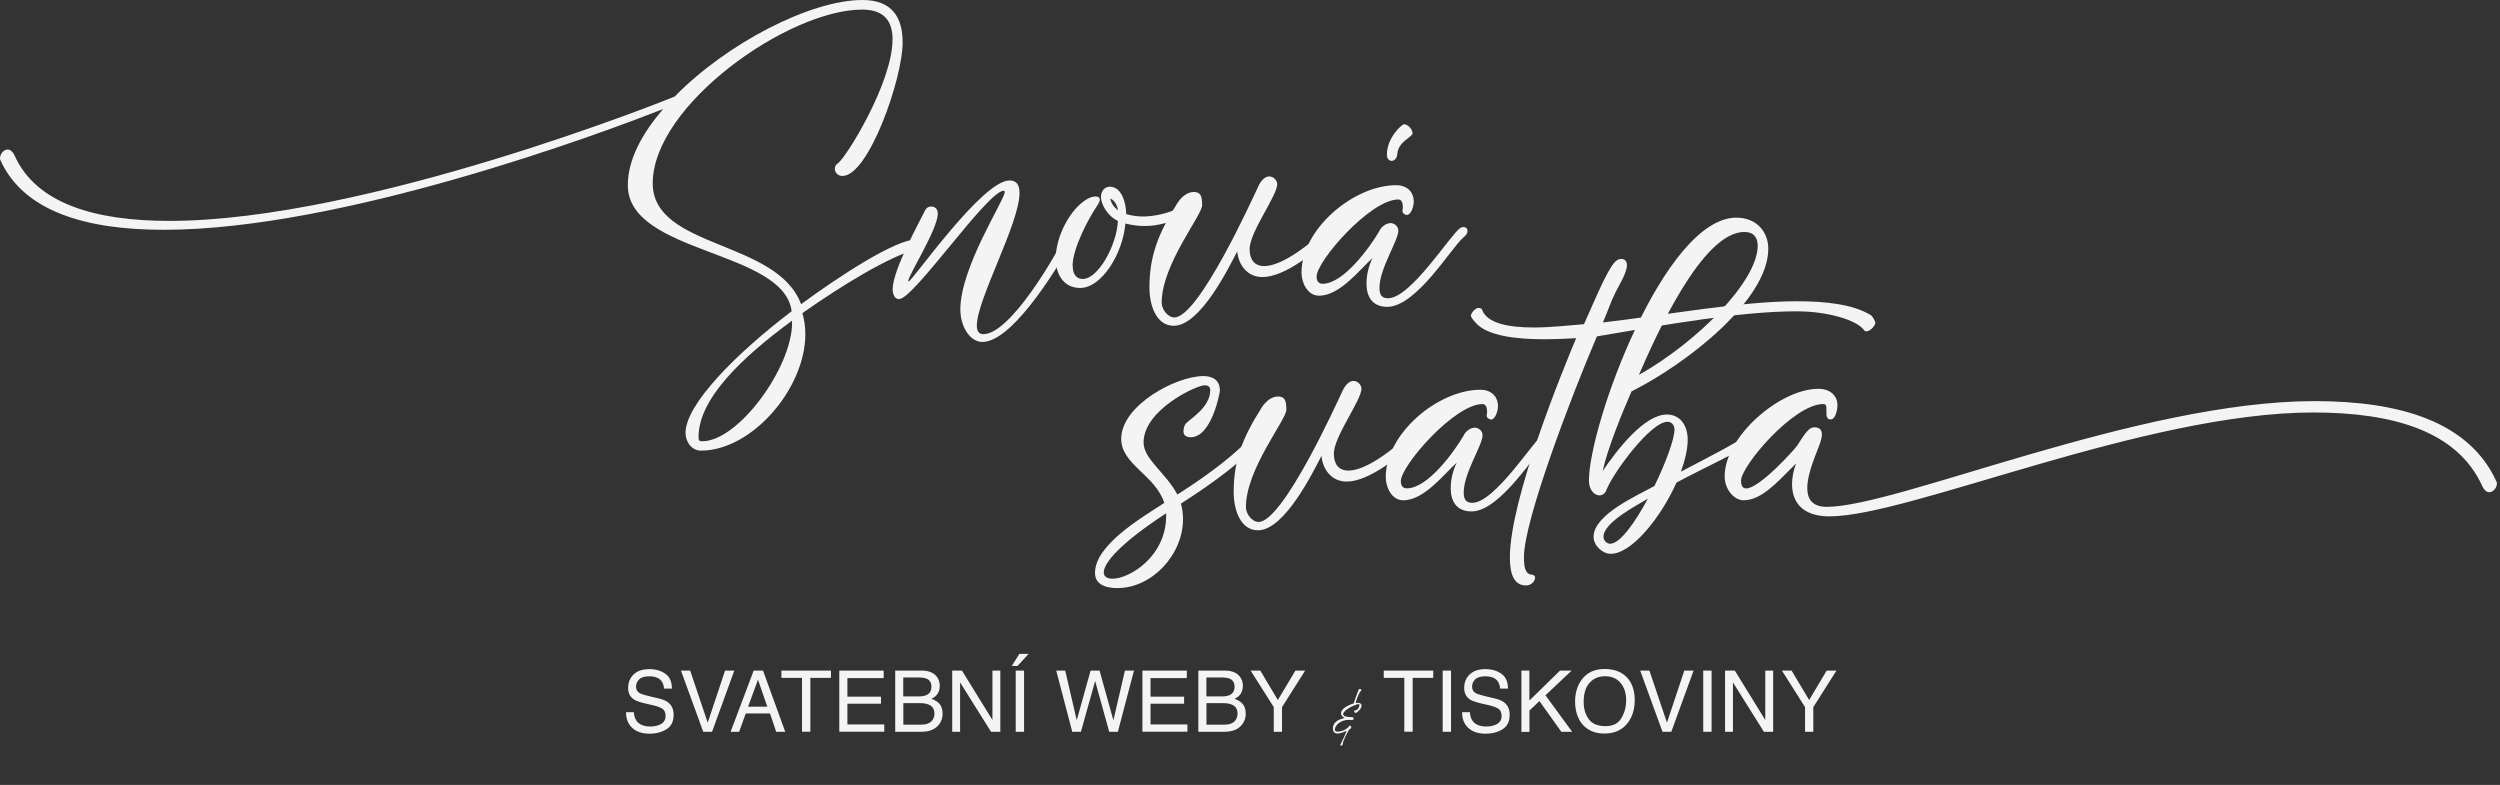 <svg xmlns="http://www.w3.org/2000/svg" id="Vrstva_1" data-name="Vrstva 1" viewBox="0 0 323.22 101.48"><rect x="0" y="0" width="323.22" height="101.48" fill="#333333" stroke="none"/><defs><style>      .cls-1 {        fill: #f4f4f4;      }    </style></defs><path class="cls-1" d="M115.4,5.12c0-2.39-1.09-3.88-3.93-3.88-9.54,0-27.08,12.35-27.08,22.46,0,8.48,16.09,7.28,19.18,15.63,5.01-3.69,12.21-8.37,14.9-8.37.36,0,.59.33.59.64,0,.25-.14.49-.45.57-3.7,1.03-9.5,4.55-14.87,8.31.26.88.38,1.79.38,2.73,0,7.02-6.9,15.05-13.5,15.05-1.31,0-1.99-1.28-1.99-2.29,0-3.67,6.48-10.22,13.72-15.73-1.01-7.95-21.18-7.39-21.18-16.29,0-3.34,1.86-6.7,4.57-9.86-7.9,3.13-41.52,15.62-64.56,15.62C11.09,29.72,3.03,27.32.05,20.7c-.04-.08-.05-.17-.05-.26,0-.49.46-1.11.98-1.11.32,0,.66.23.94.85,2.8,6.15,10.39,8.38,19.95,8.38,25.42,0,64.79-15.82,65.36-16.08,6.75-6.91,17.6-12.48,24.27-12.48,3.85,0,5.2,2.26,5.2,5.49,0,4.7-4.41,17.26-7.78,17.26-.62,0-.99-.47-.99-.93,0-.27.12-.53.38-.69,1.03-.66,7.08-10.41,7.08-16ZM102.4,41.71c0-.08,0-.17,0-.25-6.52,4.79-12.09,10.1-12.09,15.05,0,.43.11.54.47.54,4.7,0,11.63-9.55,11.63-15.34Z"></path><path class="cls-1" d="M138.13,29.68c.28-.34.54-.5.74-.5s.32.16.32.46-.12.74-.43,1.31c-1.15,2.13-7.55,13.26-11.75,13.26-1.65,0-2.85-2.07-2.85-4.19,0-5.49,5.74-14.18,5.74-15.19,0-.11-.04-.17-.13-.17-2.09,0-11.63,14.01-13.53,14.01-.58,0-.83-.64-.83-1.29,0-2.51,3.61-8.94,4.17-10.14.18-.38.48-.54.79-.54.55,0,.87.34.87.92,0,2.04-3.81,7.94-3.81,8.72,0,.03,0,.07.02.07.46,0,9.51-13.08,13.07-13.08.93,0,1.29.61,1.29,1.62,0,3.91-5.52,13.79-5.52,17.13,0,.71.25,1.12.85,1.12,3.44,0,9.35-10.01,10.98-13.54Z"></path><path class="cls-1" d="M138.69,34.39c0,.9.36,1.68,1.29,1.68,2,0,4.41-4.37,4.55-7.51-1.28-.58-2.19-2.12-2.19-3.08,0-.77.47-1.34,1.15-1.34,1.55,0,2.09,2.11,2.12,3.54.58.16,1.29.31,2.15.31,1.27,0,3.21-.31,5.12-1.31.1-.05.19-.07.28-.07.34,0,.59.33.59.66,0,.21-.1.42-.36.54-1.98.9-3.62,1.41-5.38,1.41-.8,0-1.62-.1-2.51-.32-.33,3.91-3.08,8.33-5.84,8.33-2.26,0-3.17-1.94-3.17-3.78,0-2.86,1.87-6.48,4.11-7.74.34-.19.73-.31,1.04-.31s.55.12.55.41c0,.17-.09.41-.29.71-1.21,1.77-3.23,5.63-3.23,7.88ZM143.55,25.66c.06.48.38,1.07,1,1.52-.13-.7-.44-1.25-1-1.52Z"></path><path class="cls-1" d="M154.34,24.82c.95,0,1.08.64,1.08,1.73,0,1.28-5.23,7.66-5.23,12.58,0,.85.78,1.91,1.64,1.91,3.17,0,10.17-15.51,10.75-16.72.48-1.13,1.05-1.51,1.52-1.51.58,0,1.03.55,1.03,1,0,1.49-3.57,6.2-3.57,8.39,0,1.39.64,2.2,1.88,2.2,1.7,0,4.51-1.51,8.31-5.07.13-.12.28-.18.41-.18.33,0,.63.31.63.64,0,.15-.06.3-.2.44-2.35,2.21-6.42,5.59-9.37,5.59-2,0-3.1-1.61-3.26-3.32-1.08,2.09-4.78,9.62-8.2,9.62-2.31,0-3.15-2.71-3.15-4.94,0-4.11,1.15-7.02,3.61-10.91.55-.87,1.33-1.45,2.12-1.45Z"></path><path class="cls-1" d="M181.37,26.71c0-.48-.17-.92-.59-.92-3.62,0-10.56,7.97-10.56,9.96,0,.51.2.94.77.94,2.74,0,6.16-4.8,7.31-6.76.25-.59.9-1.09,1.5-1.09.39,0,.99.36.99.97,0,1.3-2.44,4.9-2.44,7.4,0,.9.29,1.35,1.11,1.35,2.94,0,8.12-8.3,9.33-9.08.14-.09.28-.13.39-.13.35,0,.55.18.55.53,0,.31-.18.53-.58.87-1.49,1.26-6.05,8.92-9.79,8.92-2.04,0-2.69-1.44-2.69-3.03,0-1.19.36-2.46.78-3.27-1.65,1.45-4.19,4.86-6.92,4.86-1.5,0-2.26-1.7-2.26-2.99,0-5.64,6.75-11.3,12.25-11.3,1.3,0,2.26.79,2.26,2.13,0,.67-.37,1.72-.9,1.72-.13,0-.51-.14-.56-.47v-.11c.04-.15.06-.32.06-.49ZM182.63,17.21c0,.54-1.85,1.05-1.97,2.68-.05.61-.4.91-.74.91-.31,0-.61-.27-.61-.8,0-2.22,1.95-3.94,2.22-3.94.49,0,1.09.67,1.09,1.15Z"></path><path class="cls-1" d="M144.96,56.74c0-4.35,7.12-8.12,10.62-8.12,1.25,0,2.14.56,2.14,1.9,0,.23-1.07,6.01-3.77,6.01-.5,0-.94-.2-.94-.75,0-.27.06-.77.36-1.08.62-.62,3.1-2.09,3.1-4.25,0-.44-.29-.64-.71-.64-1.09,0-7.91,3.18-7.91,7.4,0,2.16,2.93,3.97,4.37,6.73,4.25-2.7,7.97-5.56,9.85-7.86.13-.16.3-.23.46-.23.33,0,.65.29.65.63,0,.13-.04.26-.15.38-2.04,2.5-5.97,5.46-10.35,8.25.18.67.27,1.34.27,2.01,0,4.61-4.03,8.91-8.47,8.91-2.11,0-2.91-.83-2.91-1.96,0-3.58,5.83-7.02,8.96-9.05-1.17-3.62-5.57-4.94-5.57-8.29ZM142.7,73.99c0,.56.45.83,1.13.83,2.22,0,6.94-2.89,6.94-8.12,0-.11,0-.23,0-.34-6.04,3.95-8.06,6.44-8.06,7.63Z"></path><path class="cls-1" d="M165.23,51.26c.95,0,1.08.64,1.08,1.73,0,1.28-5.23,7.66-5.23,12.58,0,.85.78,1.91,1.64,1.91,3.17,0,10.17-15.51,10.75-16.72.48-1.13,1.05-1.51,1.52-1.51.58,0,1.03.55,1.03,1,0,1.49-3.57,6.2-3.57,8.39,0,1.39.64,2.2,1.88,2.2,1.7,0,4.51-1.51,8.31-5.07.13-.12.28-.18.41-.18.33,0,.63.31.63.64,0,.15-.06.3-.2.44-2.35,2.21-6.42,5.59-9.37,5.59-2,0-3.1-1.61-3.26-3.32-1.08,2.09-4.78,9.62-8.2,9.62-2.31,0-3.15-2.71-3.15-4.94,0-4.11,1.15-7.02,3.61-10.91.55-.87,1.33-1.45,2.12-1.45Z"></path><path class="cls-1" d="M192.26,53.16c0-.48-.17-.92-.59-.92-3.62,0-10.56,7.97-10.56,9.96,0,.51.2.94.77.94,2.74,0,6.16-4.8,7.31-6.76.25-.59.9-1.09,1.5-1.09.39,0,.99.36.99.97,0,1.3-2.44,4.9-2.44,7.4,0,.9.29,1.35,1.11,1.35,2.94,0,8.12-8.3,9.33-9.08.14-.09.28-.13.39-.13.35,0,.55.18.55.53,0,.31-.18.53-.58.87-1.49,1.26-6.05,8.92-9.79,8.92-2.04,0-2.69-1.44-2.69-3.03,0-1.19.36-2.46.78-3.27-1.65,1.45-4.19,4.86-6.92,4.86-1.5,0-2.26-1.7-2.26-2.99,0-5.64,6.75-11.3,12.25-11.3,1.3,0,2.26.79,2.26,2.13,0,.67-.37,1.72-.9,1.72-.13,0-.51-.14-.56-.47v-.11c.04-.15.06-.32.06-.49Z"></path><path class="cls-1" d="M198.45,74.75c0,.43-.5.94-1.15.94-1.51,0-2.09-1.37-2.09-3.6,0-7.63,6.91-24.41,8.57-28.37-1.22.07-2.66.14-4.18.14-3.53,0-7.2-.43-8.71-2.02-.14-.14-.72-.79-.72-1.01,0-.36.58-1.01.94-1.01.14,0,.43,0,.5.22.65,1.8,3.53,2.3,6.7,2.3,2.3,0,4.68-.29,6.48-.43,1.51-3.38,2.16-4.97,3.1-6.7.43-.65.86-1.73,1.73-1.73.5,0,.72.36.72.79,0,1.01-1.01,2.59-1.44,3.46-.72,1.44-.86,2.09-1.66,3.96,8.14-.94,17.71-2.74,25.06-2.74,3.96,0,7.34.43,9.58,1.8.22.14.58.79.58,1.01,0,.29-.65,1.08-1.15,1.08-.07,0-.22,0-.29-.14-1.01-1.37-4.82-2.45-8.71-2.45-7.34,0-16.92,1.73-25.85,3.24-3.24,7.56-9.43,23.76-9.43,28.51,0,1.08.07,2.3,1.08,2.3.29.07.36.22.36.43Z"></path><path class="cls-1" d="M208.26,71.6c-1.08,0-2.23-1.06-2.23-2.2,0-2.88,5.67-5.34,7.87-6.57,1.47-3.01,2.59-6.07,2.59-7.29,0-.65-.45-1.01-.9-1.01-2.19,0-7.14,6.69-7.98,9.01-.19.34-.49.51-.81.51-.65,0-1.37-.69-1.37-1.9,0-7.23,9.78-34.01,19.06-34.01,2.68,0,4.13,1.91,4.13,4.01,0,6.64-10.49,14.85-17.68,18.45-1.16,2.66-3.12,7.39-3.73,10.3,1.9-2.82,5.4-7.31,8.3-7.31,1.72,0,2.69,1.43,2.69,3.25,0,1.2-.33,2.64-.88,4.14,3.4-1.79,6.72-3.45,9.17-5.07.1-.06.21-.09.32-.09.21,0,.41.11.53.3.06.1.09.21.09.32,0,.21-.11.41-.3.53-2.72,1.65-6.57,3.39-10.38,5.42-2.04,4.56-5.8,9.21-8.5,9.21ZM207.31,69.41c0,.47.44.89.87.89,1.26,0,3.19-2.7,4.87-5.83-1.44.88-5.74,3.07-5.74,4.93ZM227.25,31.76c0-1.1-.55-1.77-1.73-1.77-5.47,0-11.43,13.42-13.63,18.48,7.55-4.25,15.36-12.1,15.36-16.71Z"></path><path class="cls-1" d="M225.1,62.16c0,.7.25.99.66.99,1.74,0,6.32-5.11,6.62-5.57.46-.68.89-1.52,1.51-2.06.22-.19.46-.27.69-.27.75,0,.97.42.97.91,0,.3-.08.62-.16.9-.32,1.07-1.73,3.94-1.73,6.04,0,1.38.61,2.43,2.52,2.43,9.1,0,40.31-13.67,63.08-13.67,10.98,0,19.97,2.63,23.51,10.41.04.08.05.17.05.26,0,.49-.46,1.11-.98,1.11-.32,0-.66-.23-.94-.85-3.22-7.06-11.52-9.46-21.81-9.46-21.79,0-52.29,13.43-62.56,13.43-3.57,0-4.84-1.91-4.84-4.16,0-.88.19-1.8.52-2.68-2.44,2.44-4.46,4.76-6.8,4.76-1.14,0-2.43-1.31-2.43-3.12,0-5.13,7.16-11.29,12.11-11.29,1.59,0,2.47.95,2.47,2.11,0,.49-.21,1.85-.89,1.85-.48,0-.54-.43-.54-.89,0-.16,0-.32,0-.47,0-.43-.05-.63-.42-.63-3.8,0-10.62,7.99-10.62,9.93Z"></path><g><path class="cls-1" d="M81.95,92.05c.02.45.13.81.31,1.09.34.52.95.79,1.81.79.39,0,.74-.06,1.06-.17.62-.22.92-.62.92-1.19,0-.43-.13-.74-.39-.92-.26-.18-.68-.34-1.24-.47l-1.04-.24c-.68-.16-1.16-.33-1.44-.52-.49-.33-.73-.82-.73-1.48,0-.71.24-1.29.72-1.75.48-.46,1.16-.68,2.03-.68.81,0,1.49.2,2.06.6s.85,1.04.85,1.92h-1.01c-.05-.42-.16-.75-.33-.97-.31-.41-.84-.62-1.59-.62-.61,0-1.04.13-1.31.4-.27.27-.4.57-.4.93,0,.39.16.67.47.85.21.11.67.26,1.39.43l1.07.25c.52.12.92.29,1.2.5.49.37.73.91.73,1.61,0,.88-.31,1.5-.93,1.88s-1.34.57-2.17.57c-.96,0-1.71-.25-2.25-.75-.54-.5-.81-1.18-.8-2.03h1.01Z"></path><path class="cls-1" d="M89.23,86.7l2.27,6.73,2.24-6.73h1.2l-2.88,7.91h-1.14l-2.88-7.91h1.18Z"></path><path class="cls-1" d="M97.44,86.7h1.21l2.87,7.91h-1.17l-.8-2.37h-3.13l-.86,2.37h-1.1l2.98-7.91ZM99.2,91.36l-1.2-3.49-1.28,3.49h2.48Z"></path><path class="cls-1" d="M107.43,86.7v.94h-2.66v6.96h-1.08v-6.96h-2.66v-.94h6.41Z"></path><path class="cls-1" d="M108.51,86.7h5.74v.97h-4.69v2.4h4.34v.91h-4.34v2.68h4.77v.94h-5.82v-7.91Z"></path><path class="cls-1" d="M115.74,86.7h3.42c.93,0,1.59.28,1.99.83.23.33.35.7.35,1.13,0,.5-.14.91-.43,1.23-.15.17-.36.32-.64.46.41.15.71.33.91.52.36.34.53.82.53,1.43,0,.51-.16.97-.48,1.38-.48.62-1.24.93-2.29.93h-3.36v-7.91ZM118.75,90.04c.46,0,.81-.06,1.07-.19.4-.2.6-.55.6-1.07s-.21-.86-.64-1.04c-.24-.1-.59-.15-1.07-.15h-1.93v2.45h1.97ZM119.12,93.69c.66,0,1.14-.19,1.42-.57.18-.24.27-.53.27-.87,0-.57-.26-.97-.78-1.17-.28-.11-.64-.17-1.09-.17h-2.15v2.78h2.33Z"></path><path class="cls-1" d="M123.11,86.7h1.26l3.94,6.39v-6.39h1.02v7.91h-1.2l-4-6.38v6.38h-1.02v-7.91Z"></path><path class="cls-1" d="M132.99,84.54l-1.44,1.56h-.74l.98-1.56h1.19ZM131.32,86.7h1.08v7.91h-1.08v-7.91Z"></path><path class="cls-1" d="M137.72,86.7l1.49,6.42,1.79-6.42h1.16l1.79,6.43,1.49-6.43h1.17l-2.08,7.91h-1.12l-1.82-6.56-1.84,6.56h-1.12l-2.07-7.91h1.16Z"></path><path class="cls-1" d="M147.7,86.7h5.74v.97h-4.69v2.4h4.34v.91h-4.34v2.68h4.77v.94h-5.82v-7.91Z"></path><path class="cls-1" d="M154.93,86.7h3.42c.93,0,1.59.28,1.99.83.23.33.35.7.35,1.13,0,.5-.14.91-.43,1.23-.15.17-.36.32-.64.46.41.15.71.33.91.52.36.34.53.82.53,1.43,0,.51-.16.97-.48,1.38-.48.62-1.24.93-2.29.93h-3.36v-7.91ZM157.94,90.04c.46,0,.81-.06,1.07-.19.4-.2.6-.55.6-1.07s-.21-.86-.64-1.04c-.24-.1-.59-.15-1.07-.15h-1.93v2.45h1.97ZM158.31,93.69c.66,0,1.14-.19,1.42-.57.18-.24.27-.53.27-.87,0-.57-.26-.97-.78-1.17-.28-.11-.64-.17-1.09-.17h-2.15v2.78h2.33Z"></path><path class="cls-1" d="M161.69,86.7h1.25l2.27,3.8,2.27-3.8h1.26l-2.99,4.72v3.19h-1.07v-3.19l-2.99-4.72Z"></path><path class="cls-1" d="M175.81,89.06c.11,0,.19.1.19.19,0,.03,0,.05-.02.08,0,0,0,0-.01,0-.15,0-.61,1.07-.7,1.56.09-.01.18-.02.26-.02.3,0,.5.1.5.38,0,.23-.17.55-.63.87-.04.04-.08.05-.13.05-.1,0-.19-.09-.19-.2,0-.05.02-.09.06-.13.02,0,.04,0,.06,0,.4,0,.57-.6.57-.74,0-.05-.07-.06-.13-.06-.09,0-.22.03-.37.08,0,.04-.02.07-.08.07-.03,0-.05,0-.07-.01-.63.25-1.47.78-1.47,1.15,0,.23.32.39,1.2.39.1.02.16.1.16.19,0,.1-.11.19-.2.19-.15,0-.29-.03-.43-.03-1.15,0-1.8.79-1.8,1.24,0,.22.12.28.38.28.44,0,1.16-.24,1.47-.72.03-.04.06-.06.09-.06.09,0,.18.12.18.24,0,.12-.07.14-.2.21-.29.32-.89,1.61-.89,1.88,0,.02,0,.03,0,.04,0,.15-.12.22-.22.22-.06,0-.11-.03-.12-.07.15-.28.67-1.35.83-1.85-.35.17-.81.36-1.17.36-.34,0-.6-.17-.6-.67,0-.85.82-1.19,1.52-1.34-.33-.17-.47-.38-.47-.6,0-.49.6-.88,1.17-1.12.16-.07.31-.12.47-.16.12-.45.63-1.76.63-1.77.03-.07.1-.11.17-.11Z"></path><path class="cls-1" d="M185.3,86.7v.94h-2.66v6.96h-1.08v-6.96h-2.66v-.94h6.41Z"></path><path class="cls-1" d="M186.52,86.7h1.08v7.91h-1.08v-7.91Z"></path><path class="cls-1" d="M190.04,92.05c.02.45.13.81.31,1.09.34.52.95.79,1.81.79.39,0,.74-.06,1.06-.17.62-.22.92-.62.92-1.19,0-.43-.13-.74-.39-.92-.26-.18-.68-.34-1.24-.47l-1.04-.24c-.68-.16-1.16-.33-1.44-.52-.49-.33-.73-.82-.73-1.48,0-.71.24-1.29.72-1.75.48-.46,1.16-.68,2.03-.68.81,0,1.49.2,2.06.6s.85,1.04.85,1.92h-1.01c-.05-.42-.16-.75-.33-.97-.31-.41-.84-.62-1.59-.62-.61,0-1.04.13-1.31.4-.27.27-.4.57-.4.93,0,.39.16.67.47.85.21.11.67.26,1.39.43l1.07.25c.52.12.92.29,1.2.5.49.37.73.91.73,1.61,0,.88-.31,1.5-.93,1.88s-1.34.57-2.17.57c-.96,0-1.71-.25-2.25-.75-.54-.5-.81-1.18-.8-2.03h1.01Z"></path><path class="cls-1" d="M196.69,86.7h1.04v3.87l3.96-3.87h1.5l-3.38,3.19,3.45,4.72h-1.4l-2.83-3.97-1.29,1.22v2.76h-1.04v-7.91Z"></path><path class="cls-1" d="M210.56,87.83c.52.7.79,1.59.79,2.69,0,1.18-.3,2.16-.9,2.94-.7.92-1.71,1.38-3.01,1.38-1.22,0-2.17-.4-2.87-1.21-.62-.77-.93-1.75-.93-2.94,0-1.07.27-1.98.8-2.74.68-.98,1.69-1.46,3.02-1.46s2.43.45,3.1,1.35ZM209.61,92.86c.42-.68.63-1.45.63-2.33,0-.93-.24-1.68-.73-2.25-.49-.57-1.15-.85-1.99-.85s-1.49.28-2,.84c-.52.56-.77,1.39-.77,2.49,0,.88.22,1.62.66,2.22.44.6,1.16.9,2.16.9s1.63-.34,2.05-1.02Z"></path><path class="cls-1" d="M213.25,86.7l2.27,6.73,2.24-6.73h1.2l-2.88,7.91h-1.14l-2.88-7.91h1.18Z"></path><path class="cls-1" d="M220.21,86.7h1.08v7.91h-1.08v-7.91Z"></path><path class="cls-1" d="M223.03,86.7h1.26l3.94,6.39v-6.39h1.02v7.91h-1.2l-4-6.38v6.38h-1.02v-7.91Z"></path><path class="cls-1" d="M230.38,86.7h1.25l2.27,3.8,2.27-3.8h1.26l-2.99,4.72v3.19h-1.07v-3.19l-2.99-4.72Z"></path></g></svg>